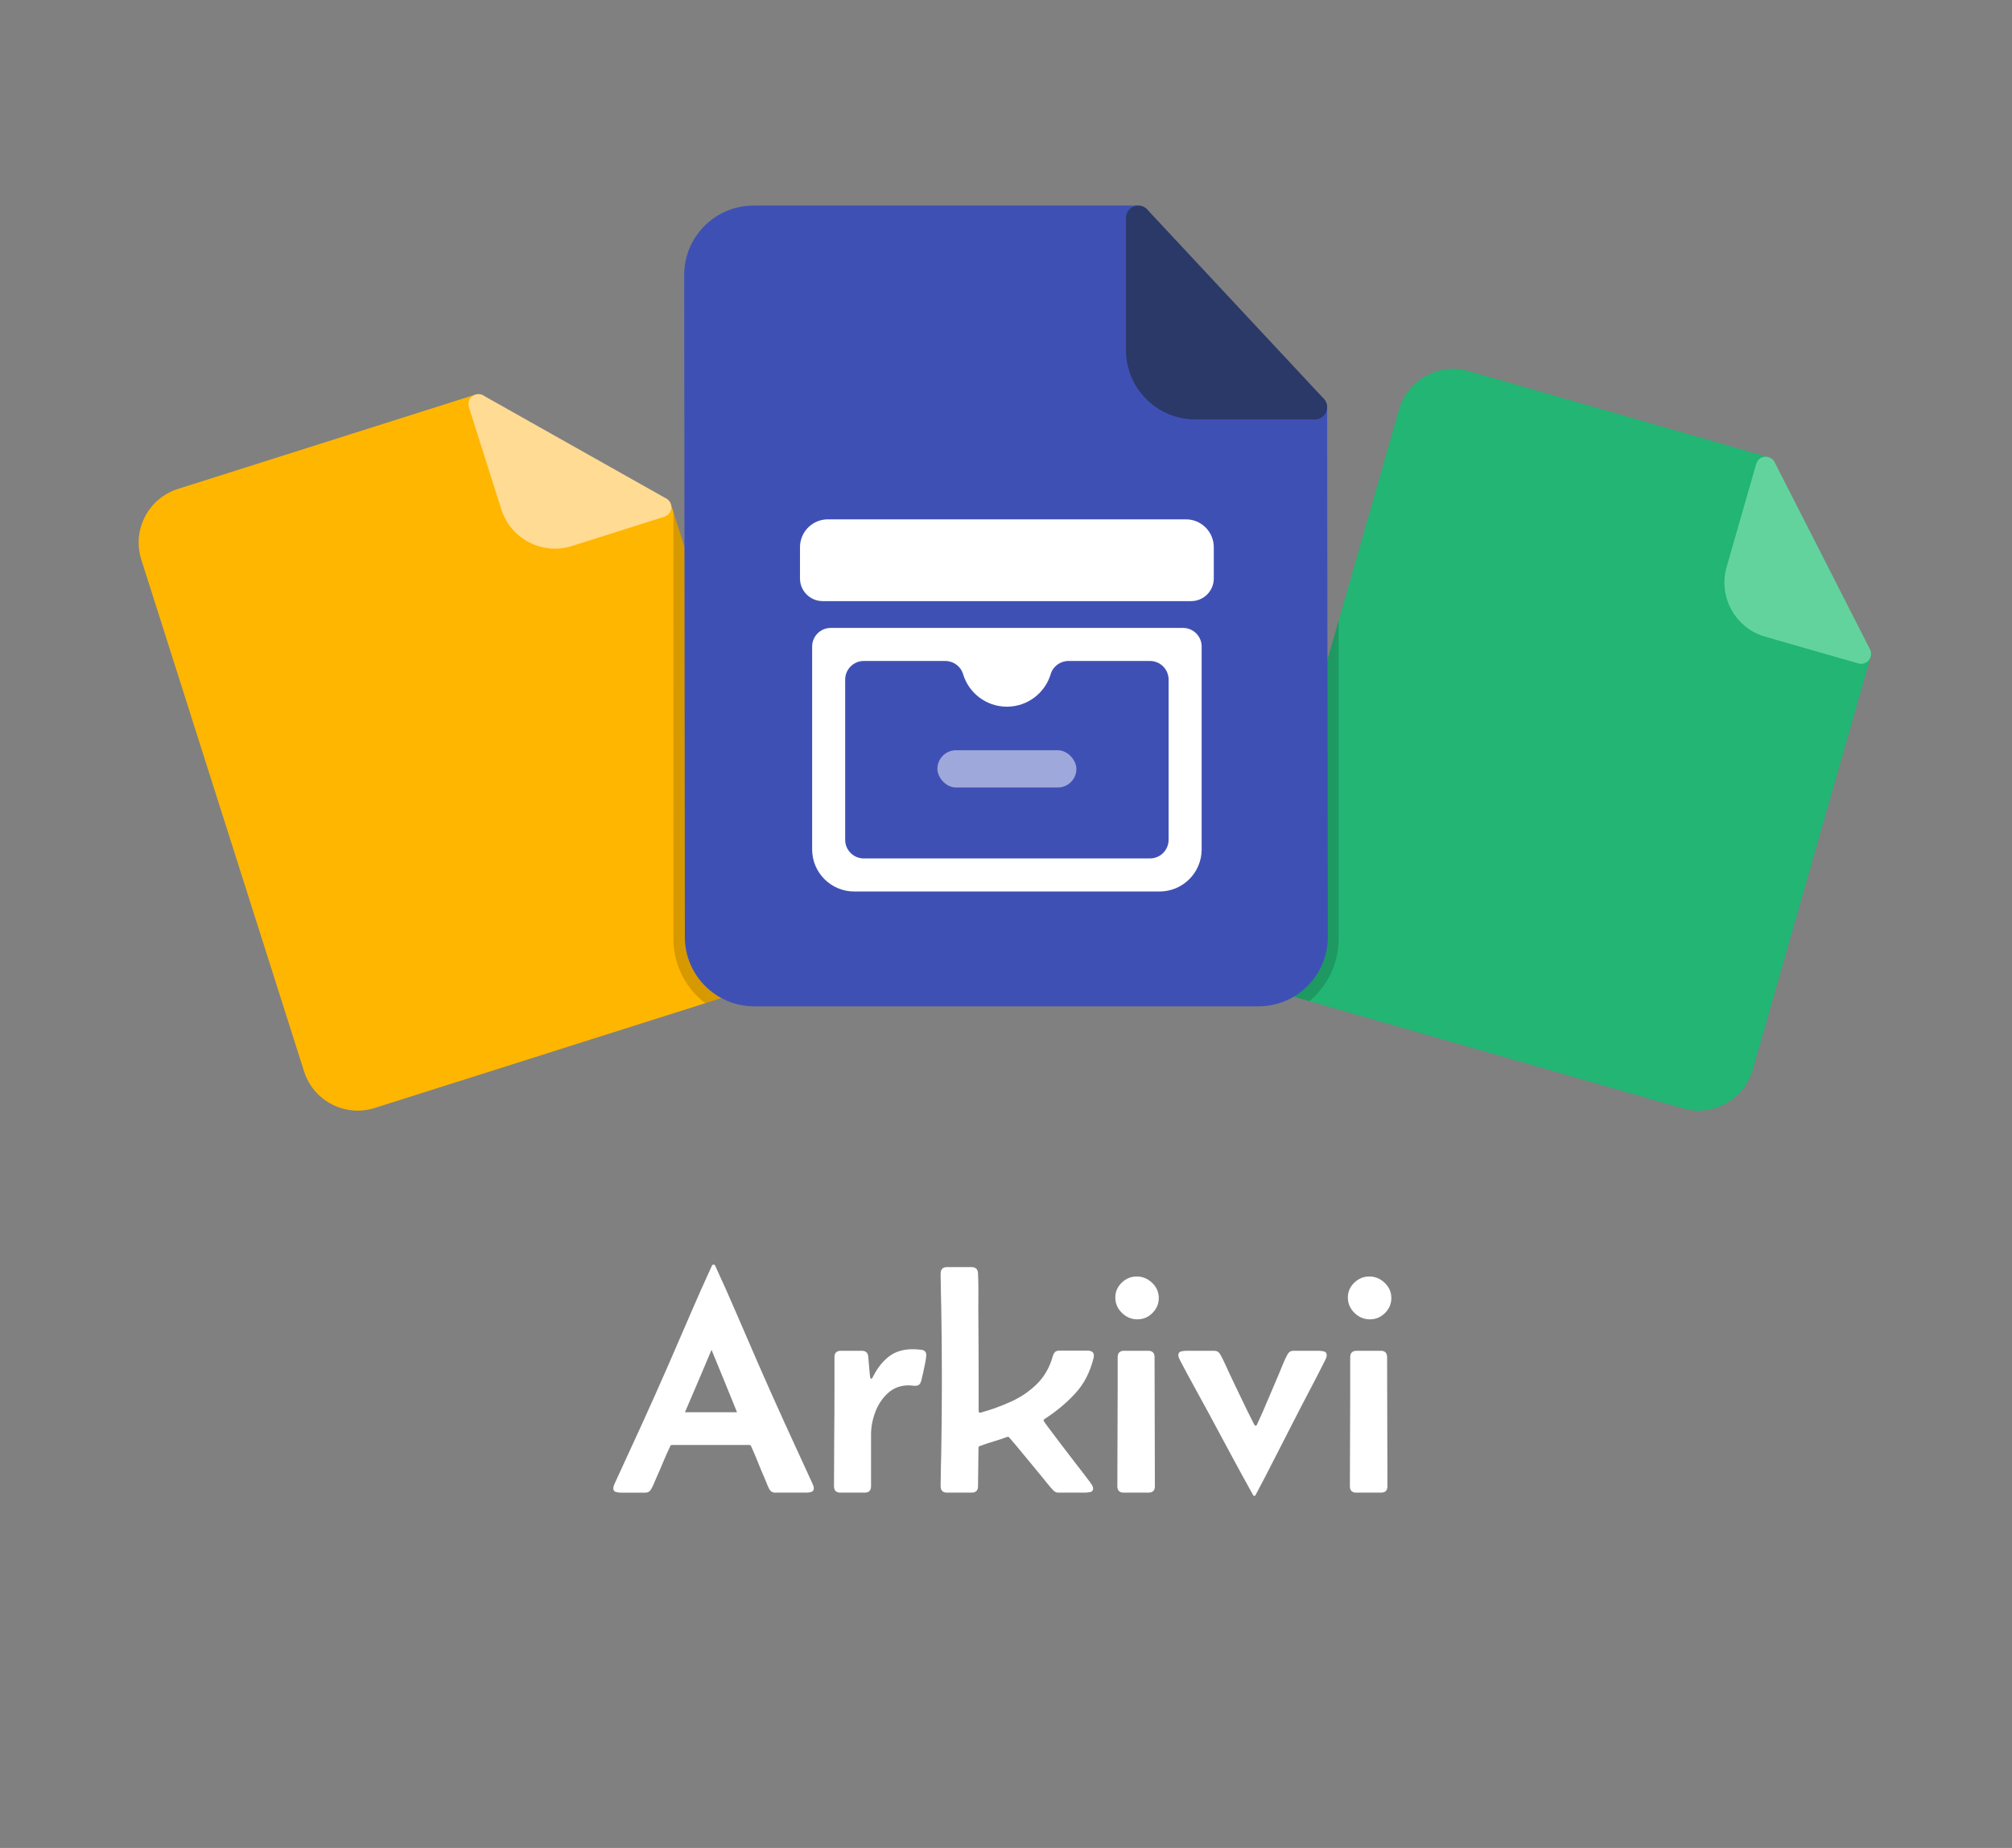 <svg xmlns="http://www.w3.org/2000/svg" id="d" viewBox="0 0 490 450"><rect x="0" y="0" width="490" height="450" fill="#808080" stroke="none"/><defs><style>.h{fill:#fff;}.i{fill:#ffdb94;}.j{fill:#3f50b5;}.k{fill:#ffb600;}.l{opacity:.16;}.m{fill:#63d39d;}.n{fill:#22b573;}.o{fill:#2a3967;}.p{opacity:.5;}</style></defs><path class="n" d="M453.926,156.897l-22.71-6.517c-4.689-1.346-7.41-6.256-6.064-10.945l7.207-25.113c.369-1.287-.374-2.629-1.661-2.998l-73.052-20.963c-7.259-2.083-14.859,2.128-16.942,9.387l-35.952,125.753c-2.083,7.259,2.128,14.859,9.387,16.942l95.763,27.48c7.259,2.083,14.859-2.128,16.942-9.387l28.745-100.64c.369-1.287-.374-2.629-1.661-2.998Z"></path><path class="m" d="M455.417,158.126l-23.229-45.574c-.452-.887-1.401-1.407-2.392-1.312-.991.095-1.823.787-2.098,1.744l-7.207,25.113c-2.083,7.259,2.128,14.859,9.386,16.942l22.71,6.517c.928.266,1.925-.043,2.539-.788.614-.745.728-1.783.289-2.642Z"></path><path class="k" d="M160.342,121.204l-22.522,7.139c-4.651,1.474-9.634-1.11-11.108-5.761l-7.895-24.905c-.404-1.276-1.767-1.983-3.043-1.578l-72.448,22.965c-7.199,2.282-11.199,9.995-8.917,17.194l39.644,124.639c2.282,7.199,9.995,11.199,17.194,8.917l94.97-30.104c7.199-2.282,11.199-9.995,8.917-17.194l-31.75-99.733c-.404-1.276-1.767-1.983-3.043-1.578Z"></path><path class="i" d="M162.264,121.403l-44.568-25.105c-.867-.489-1.946-.397-2.718.231-.773.628-1.083,1.664-.782,2.613l7.895,24.905c2.282,7.199,9.995,11.199,17.194,8.917l22.522-7.139c.92-.292,1.579-1.101,1.679-2.061.099-.96-.38-1.887-1.221-2.361Z"></path><path class="l" d="M195.13,222.519c2.29,7.2-1.71,14.91-8.91,17.19l-14.47,4.59c-4.71-3.61-7.75-9.31-7.75-15.71v-103.89l31.13,97.82Z"></path><path class="l" d="M326,151.169v77.42c0,6.11-2.77,11.58-7.12,15.21l-4.74-1.36c-7.26-2.08-11.47-9.68-9.39-16.94l21.25-74.33Z"></path><path class="j" d="M320.224,96.164h-29.126c-6.014,0-10.907-4.893-10.907-10.907v-32.208c0-1.65-1.338-2.988-2.988-2.988h-93.69c-9.309,0-16.883,7.574-16.883,16.883l.16,161.234c0,9.309,7.574,16.883,16.883,16.883h122.816c9.309,0,16.883-7.574,16.883-16.883l-.16-129.026c0-1.65-1.338-2.988-2.988-2.988Z"></path><path class="o" d="M322.408,97.114l-43.021-46.103c-.837-.897-2.138-1.191-3.28-.741-1.142.45-1.892,1.553-1.892,2.78v32.208c0,9.309,7.574,16.883,16.883,16.883h29.126c1.19,0,2.266-.706,2.74-1.797.474-1.091.256-2.36-.556-3.229Z"></path><path class="h" d="M197.786,157.445v49.396c0,5.661,4.589,10.251,10.251,10.251h74.361c5.661,0,10.251-4.589,10.251-10.251v-49.395c0-2.505-2.031-4.536-4.536-4.536h-85.79c-2.505,0-4.536,2.031-4.536,4.536ZM280.064,209.043h-69.694c-2.505,0-4.536-2.031-4.536-4.536v-39.014c0-2.505,2.031-4.536,4.536-4.536h19.846c1.985,0,3.756,1.286,4.325,3.188,1.375,4.595,5.634,7.944,10.676,7.944s9.301-3.349,10.675-7.944c.569-1.902,2.34-3.188,4.325-3.188h19.846c2.505,0,4.536,2.031,4.536,4.536v39.014c0,2.505-2.031,4.536-4.536,4.536Z"></path><path class="h" d="M201.614,126.466h87.206c3.744,0,6.784,3.04,6.784,6.784v7.616c0,3.043-2.471,5.514-5.514,5.514h-89.748c-3.043,0-5.514-2.471-5.514-5.514v-7.616c0-3.744,3.04-6.784,6.784-6.784Z"></path><g class="p"><rect class="h" x="228.287" y="182.697" width="33.859" height="9.072" rx="4.536" ry="4.536"></rect></g><path class="h" d="M151.118,363.481c-.356,0-.737-.057-1.143-.171-.406-.114-.609-.413-.609-.895,0-.203.038-.406.114-.609.076-.203.152-.394.229-.571,2.234-4.824,4.449-9.648,6.646-14.473,2.195-4.824,4.36-9.674,6.493-14.549,1.752-4.012,3.491-8.03,5.218-12.054,1.727-4.024,3.504-8.017,5.332-11.978.076-.152.203-.229.381-.229s.305.076.381.229c1.828,3.961,3.605,7.954,5.332,11.978,1.727,4.024,3.466,8.042,5.218,12.054,2.133,4.875,4.298,9.725,6.493,14.549,2.196,4.824,4.412,9.649,6.646,14.473.076.178.152.368.229.571.076.204.114.406.114.609,0,.482-.204.781-.609.895-.406.114-.787.171-1.143.171h-7.693c-.635,0-1.118-.317-1.447-.952-.204-.406-.394-.838-.571-1.295s-.355-.889-.533-1.295c-.559-1.27-1.099-2.564-1.619-3.885-.52-1.32-1.072-2.615-1.656-3.885-.076-.203-.216-.305-.419-.305h-18.853c-.203,0-.343.102-.419.305-.609,1.27-1.187,2.565-1.733,3.885-.546,1.32-1.11,2.628-1.694,3.923-.178.406-.362.838-.552,1.295-.191.457-.4.889-.629,1.295-.33.609-.8.914-1.409.914h-6.094ZM166.81,343.905h12.683c-1.016-2.539-2.044-5.071-3.085-7.598-1.042-2.526-2.082-5.059-3.123-7.598-1.066,2.539-2.14,5.072-3.218,7.598-1.08,2.527-2.166,5.06-3.257,7.598Z"></path><path class="h" d="M209.885,328.937c.965,0,1.485.47,1.562,1.409l.381,4.342c0,.025.024.209.076.552.051.343.14.514.267.514s.26-.139.4-.419c.139-.279.222-.444.247-.495,1.041-1.955,2.31-3.491,3.809-4.608,1.498-1.117,3.39-1.676,5.675-1.676.533,0,1.213.044,2.037.133.825.089,1.238.514,1.238,1.276,0,.381-.076.978-.229,1.79-.152.813-.324,1.632-.514,2.457-.191.825-.338,1.454-.438,1.885-.102.432-.261.768-.476,1.009-.217.242-.578.362-1.086.362-.254,0-.502-.019-.742-.057-.242-.038-.502-.057-.781-.057-2.006,0-3.694.628-5.065,1.885s-2.399,2.799-3.085,4.627-1.028,3.631-1.028,5.408v12.645c0,1.042-.521,1.562-1.562,1.562h-5.903c-1.042,0-1.562-.533-1.562-1.6,0-3.936.02-7.865.057-11.788.039-3.923.058-7.839.058-11.75v-7.846c0-1.041.521-1.562,1.562-1.562h5.104Z"></path><path class="h" d="M230.642,363.481c-1.042,0-1.562-.533-1.562-1.6,0-1.396.02-2.786.057-4.17.039-1.384.07-2.774.096-4.17.051-2.919.089-5.84.114-8.76.024-2.919.038-5.84.038-8.76s-.014-5.84-.038-8.76c-.025-2.919-.063-5.84-.114-8.76-.025-1.396-.057-2.786-.096-4.17-.037-1.384-.057-2.774-.057-4.17,0-1.066.52-1.6,1.562-1.6h5.979c1.016,0,1.536.521,1.562,1.562.076,1.473.108,2.952.095,4.437-.013,1.485-.019,2.965-.019,4.437.024,3.098.044,6.202.058,9.312.012,3.11.019,6.214.019,9.312v5.941c0,.305.114.457.343.457.102,0,.178-.013.229-.038,2.539-.71,4.995-1.605,7.369-2.685,2.375-1.079,4.463-2.507,6.266-4.285,1.803-1.777,3.085-4.024,3.847-6.741.127-.432.305-.768.533-1.009.229-.241.584-.362,1.066-.362h6.855c.432,0,.8.089,1.104.267.305.178.457.508.457.99,0,.102-.025.28-.076.533-.838,3.428-2.317,6.297-4.438,8.607-2.119,2.311-4.614,4.393-7.483,6.246-.178.127-.267.254-.267.381,0,.076.349.584,1.047,1.523.699.939,1.568,2.095,2.609,3.466s2.107,2.768,3.199,4.189c1.092,1.422,2.057,2.672,2.895,3.751.838,1.08,1.371,1.784,1.6,2.114.152.204.311.438.477.705.164.267.247.54.247.819,0,.482-.247.768-.743.857-.494.089-.908.133-1.237.133h-6.551c-.433,0-.825-.19-1.181-.571-.482-.508-.952-1.047-1.409-1.619s-.914-1.136-1.371-1.695c-1.32-1.574-2.634-3.167-3.942-4.78-1.308-1.612-2.634-3.193-3.979-4.742-.076-.127-.19-.19-.343-.19-.076,0-.14.013-.19.038-1.092.406-2.196.775-3.313,1.104-1.117.33-2.223.699-3.313,1.104-.229.076-.343.229-.343.457l-.114,9.331c0,1.042-.521,1.562-1.562,1.562h-5.979Z"></path><path class="h" d="M271.622,315.95c0-1.396.521-2.596,1.562-3.599,1.041-1.003,2.26-1.504,3.656-1.504,1.422,0,2.672.514,3.752,1.542,1.078,1.028,1.618,2.266,1.618,3.713,0,1.396-.515,2.609-1.542,3.637-1.029,1.028-2.254,1.542-3.676,1.542-1.447,0-2.704-.527-3.771-1.581-1.066-1.053-1.6-2.304-1.6-3.751ZM272.193,338.916v-8.417c0-1.041.52-1.562,1.562-1.562h5.865c1.041,0,1.562.521,1.562,1.562,0,5.231.013,10.468.038,15.71.024,5.243.038,10.48.038,15.71,0,1.042-.521,1.562-1.562,1.562h-6.018c-1.042,0-1.562-.52-1.562-1.562,0-3.833.013-7.668.038-11.502.024-3.833.038-7.668.038-11.502Z"></path><path class="h" d="M305.48,364.281c-.102,0-.19-.051-.267-.152-1.854-3.326-3.688-6.678-5.503-10.055-1.816-3.376-3.625-6.741-5.428-10.093-1.143-2.107-2.299-4.221-3.466-6.341-1.168-2.12-2.311-4.247-3.428-6.379-.102-.203-.196-.413-.286-.628-.089-.215-.133-.425-.133-.628,0-.482.215-.781.647-.895.432-.114.812-.171,1.143-.171h7.008c.609,0,1.079.292,1.409.876.432.762.838,1.568,1.219,2.418.381.851.762,1.682,1.143,2.495.965,2.006,1.924,4.012,2.875,6.018.953,2.006,1.937,3.999,2.952,5.979.051.076.108.171.171.286.063.114.146.171.248.171.127,0,.223-.057.285-.171.063-.114.108-.209.134-.286.914-1.955,1.79-3.942,2.628-5.96s1.688-4.018,2.552-5.999c.355-.812.698-1.638,1.028-2.476s.698-1.638,1.104-2.399c.329-.634.812-.952,1.447-.952h6.36c.355,0,.742.057,1.162.171.418.114.628.413.628.895,0,.204-.038.406-.114.609-.076.204-.166.406-.267.609-1.244,2.489-2.521,4.97-3.827,7.446-1.309,2.476-2.597,4.958-3.866,7.446-1.549,2.996-3.085,5.999-4.608,9.007s-3.085,6.012-4.685,9.007c-.076.101-.165.152-.267.152Z"></path><path class="h" d="M328.256,315.95c0-1.396.52-2.596,1.562-3.599,1.041-1.003,2.26-1.504,3.656-1.504,1.422,0,2.672.514,3.751,1.542,1.08,1.028,1.619,2.266,1.619,3.713,0,1.396-.514,2.609-1.543,3.637-1.027,1.028-2.253,1.542-3.675,1.542-1.447,0-2.704-.527-3.771-1.581-1.066-1.053-1.6-2.304-1.6-3.751ZM328.827,338.916v-8.417c0-1.041.521-1.562,1.562-1.562h5.865c1.041,0,1.562.521,1.562,1.562,0,5.231.013,10.468.038,15.71.025,5.243.038,10.48.038,15.71,0,1.042-.521,1.562-1.562,1.562h-6.018c-1.041,0-1.562-.52-1.562-1.562,0-3.833.013-7.668.038-11.502.025-3.833.038-7.668.038-11.502Z"></path></svg>